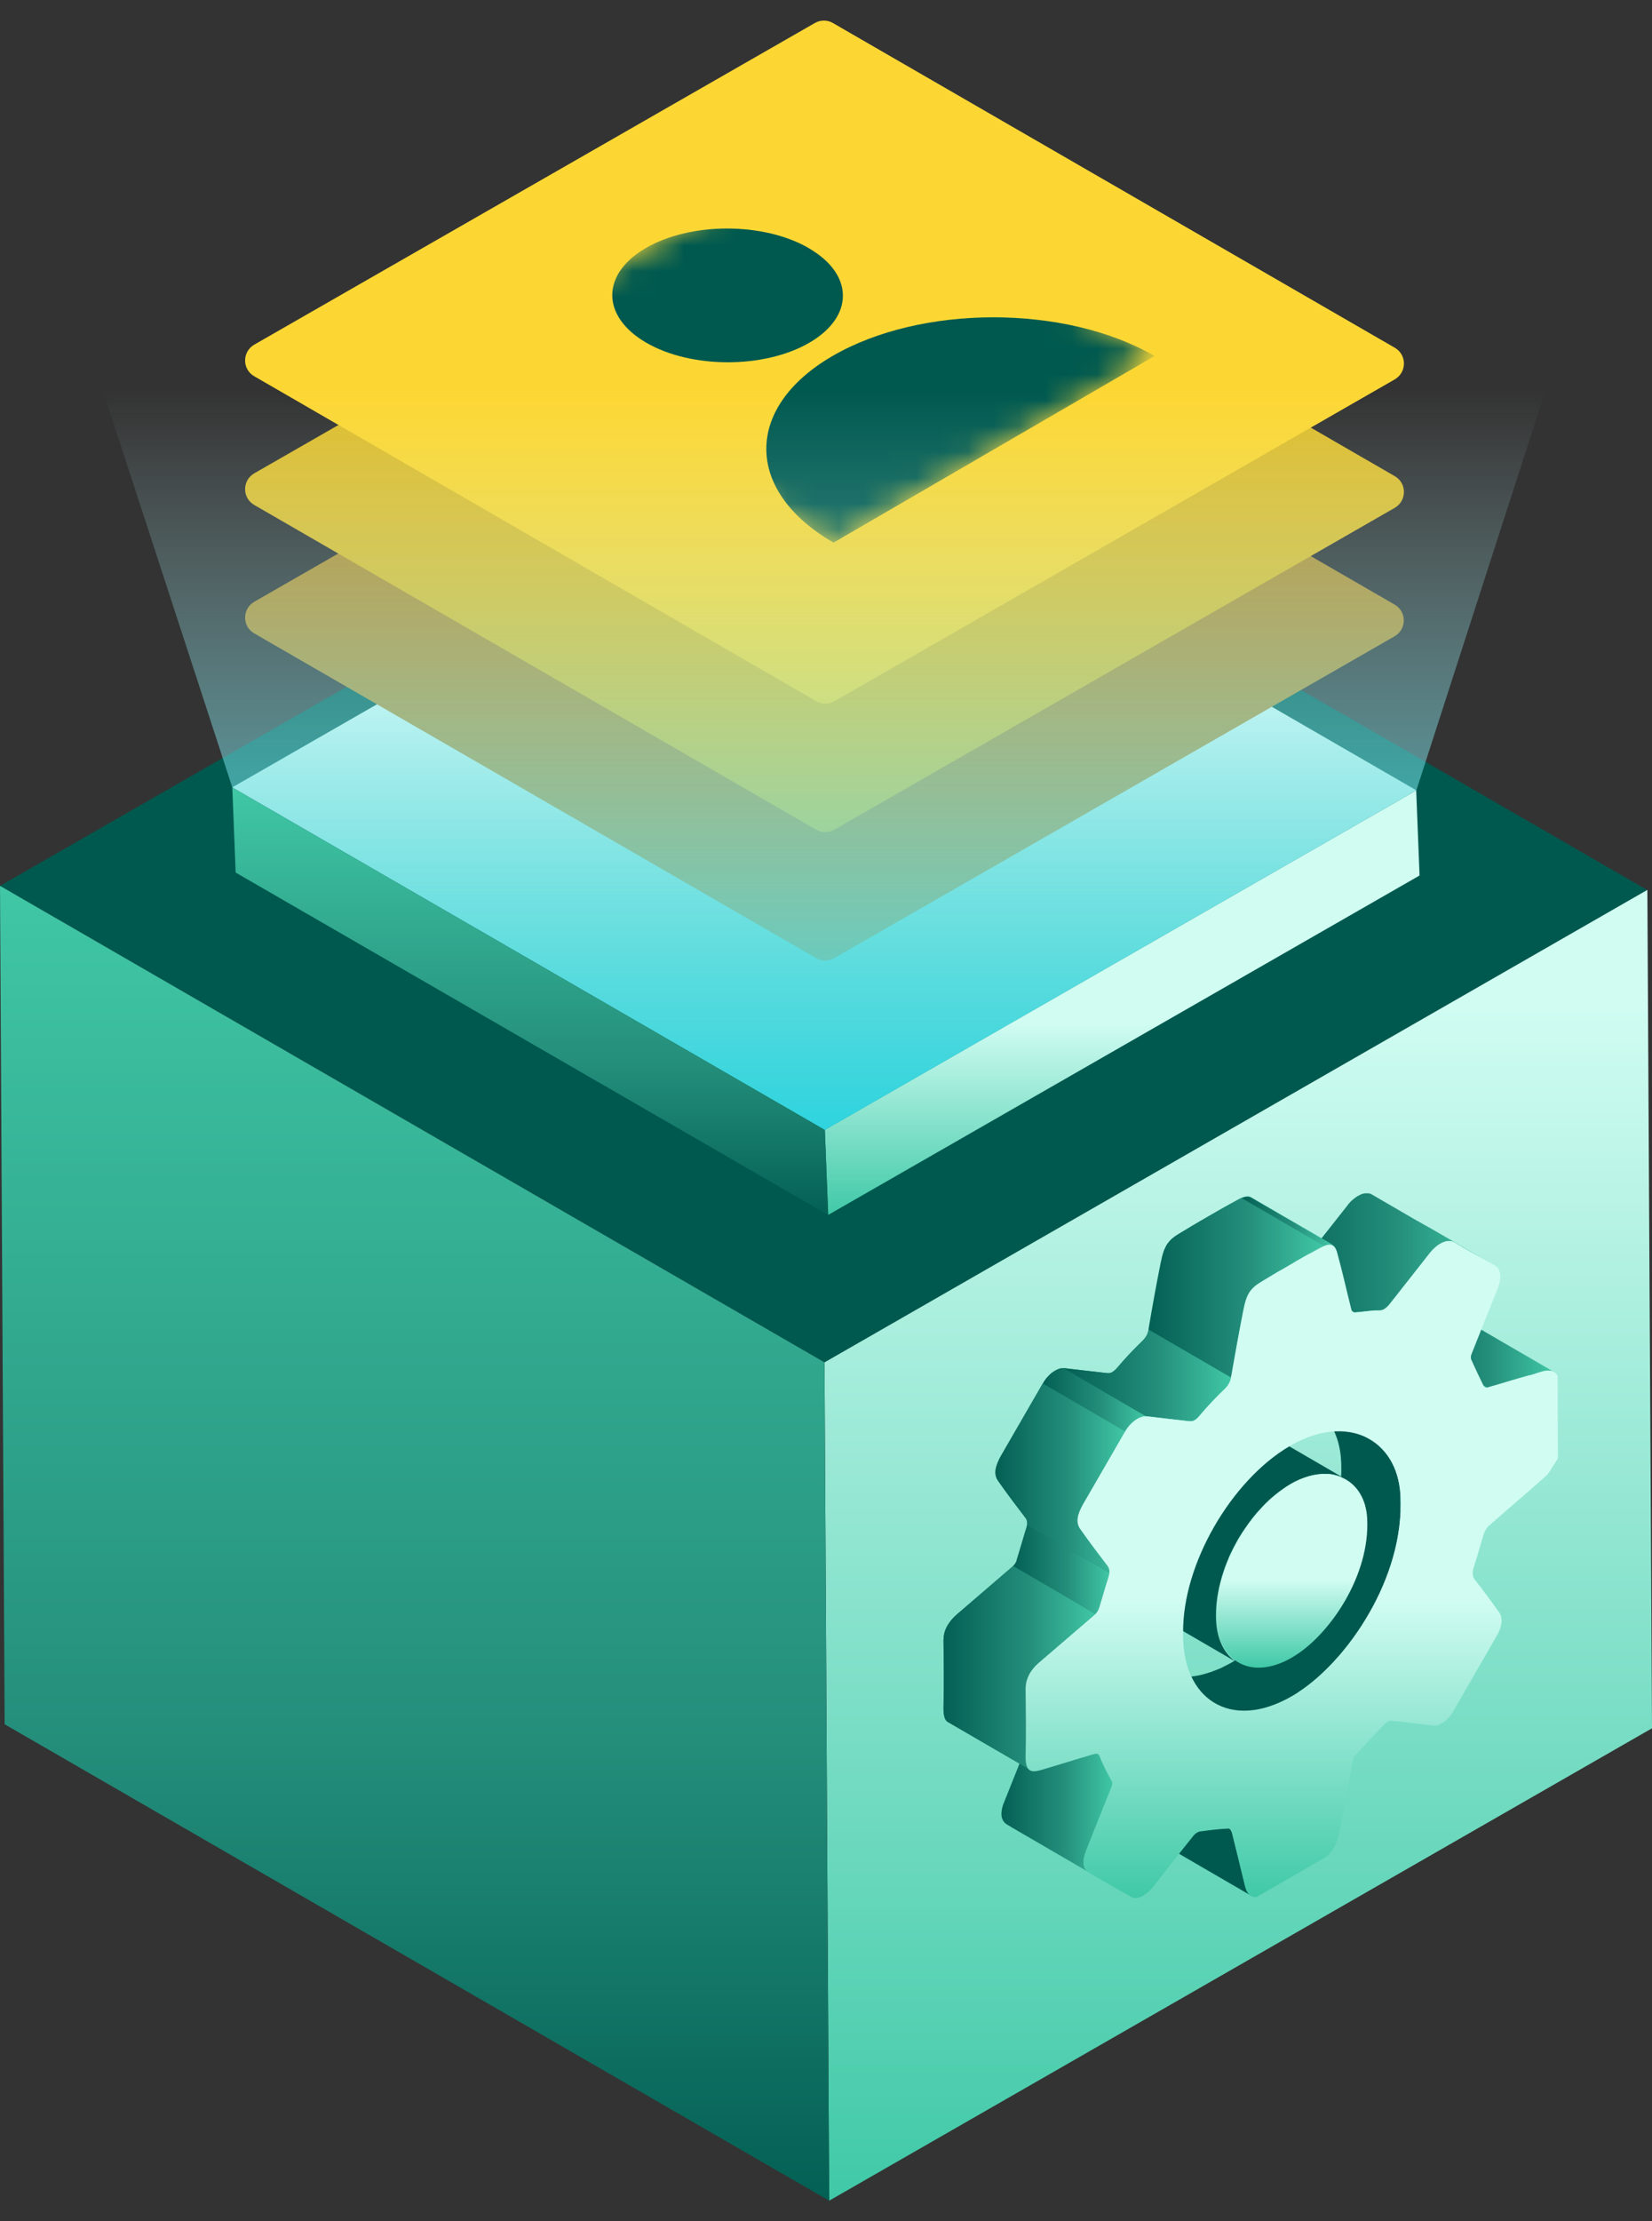 <svg width="64" height="86" viewBox="0 0 64 86" fill="none" xmlns="http://www.w3.org/2000/svg">
<rect x="0" y="0" width="64" height="86" fill="#333333" stroke="none"/>
<path d="M31.942 52.748L0 34.298L31.878 16.008L63.82 34.463L31.942 52.753V52.748Z" fill="#00594F"/>
<path d="M63.82 34.457L64 66.914L32.123 85.204L31.943 52.747L63.815 34.457H63.82Z" fill="url(#paint0_linear_2986_47965)"/>
<path d="M32.122 85.204L0.18 66.759L0 34.297L31.942 52.747L32.122 85.204Z" fill="url(#paint1_linear_2986_47965)"/>
<path d="M54.255 58.505C54.265 58.305 54.255 58.1 54.255 57.901C54.22 57.266 54.035 56.731 53.73 56.322C53.546 56.077 53.326 55.872 53.071 55.727L50.772 54.393C51.452 54.792 51.907 55.552 51.956 56.566C51.967 56.766 51.967 56.971 51.956 57.171C51.956 57.241 51.947 57.311 51.941 57.381C51.931 57.511 51.926 57.646 51.907 57.776C51.907 57.836 51.887 57.891 51.877 57.946C51.857 58.096 51.832 58.24 51.802 58.39C51.762 58.57 51.722 58.75 51.672 58.93C51.672 58.945 51.662 58.965 51.657 58.98C51.612 59.14 51.562 59.295 51.507 59.45C51.492 59.495 51.472 59.54 51.457 59.59C51.407 59.73 51.352 59.87 51.292 60.01C51.282 60.035 51.272 60.065 51.257 60.09C51.187 60.249 51.112 60.409 51.037 60.564C51.017 60.604 50.997 60.644 50.977 60.679C50.912 60.804 50.847 60.934 50.777 61.054C50.757 61.089 50.737 61.124 50.717 61.159C50.632 61.309 50.537 61.459 50.447 61.604C50.422 61.639 50.402 61.674 50.377 61.709C50.302 61.819 50.233 61.928 50.153 62.033C50.108 62.093 50.068 62.153 50.023 62.208C49.963 62.288 49.903 62.368 49.838 62.448C49.778 62.528 49.713 62.603 49.648 62.678C49.598 62.738 49.543 62.803 49.493 62.863C49.363 63.008 49.233 63.148 49.103 63.278C49.088 63.293 49.073 63.308 49.063 63.323C49.048 63.338 49.038 63.348 49.023 63.358C48.928 63.453 48.828 63.543 48.733 63.627C48.698 63.657 48.663 63.688 48.628 63.718C48.548 63.787 48.468 63.852 48.389 63.912C48.353 63.937 48.324 63.962 48.288 63.987C48.179 64.067 48.069 64.147 47.964 64.217C47.889 64.267 47.809 64.312 47.734 64.357C47.599 64.432 47.469 64.497 47.339 64.562C47.309 64.577 47.274 64.592 47.244 64.607C47.174 64.637 47.109 64.662 47.039 64.687C46.939 64.727 46.839 64.762 46.744 64.787C46.679 64.807 46.614 64.827 46.55 64.842C46.495 64.857 46.44 64.867 46.385 64.877C46.305 64.892 46.23 64.902 46.15 64.912C46.11 64.912 46.07 64.922 46.03 64.922C45.92 64.922 45.81 64.932 45.705 64.922H45.7C45.59 64.917 45.49 64.897 45.385 64.877C45.355 64.877 45.33 64.862 45.3 64.857C45.225 64.837 45.145 64.817 45.075 64.792C45.05 64.782 45.025 64.777 45.005 64.767C44.91 64.727 44.815 64.687 44.73 64.632L47.029 65.966C47.029 65.966 47.044 65.976 47.054 65.981C47.124 66.021 47.199 66.056 47.274 66.086C47.284 66.086 47.299 66.096 47.309 66.096C47.334 66.106 47.359 66.111 47.379 66.121C47.419 66.136 47.459 66.151 47.504 66.166C47.539 66.176 47.574 66.181 47.609 66.191C47.639 66.196 47.664 66.206 47.694 66.211C47.714 66.211 47.729 66.221 47.749 66.226C47.834 66.241 47.919 66.251 48.009 66.256C48.099 66.256 48.189 66.256 48.283 66.256C48.298 66.256 48.319 66.256 48.334 66.251C48.373 66.251 48.413 66.241 48.453 66.241C48.498 66.241 48.548 66.241 48.593 66.226C48.623 66.226 48.653 66.211 48.683 66.206C48.738 66.196 48.793 66.186 48.853 66.171C48.888 66.161 48.923 66.156 48.963 66.146C48.993 66.136 49.023 66.126 49.053 66.116C49.148 66.086 49.248 66.051 49.348 66.016C49.388 66.001 49.423 65.991 49.458 65.976C49.488 65.961 49.518 65.946 49.553 65.931C49.583 65.916 49.618 65.901 49.648 65.886C49.778 65.826 49.908 65.761 50.043 65.681C50.117 65.636 50.193 65.591 50.272 65.541C50.382 65.472 50.487 65.397 50.597 65.312C50.632 65.287 50.662 65.262 50.697 65.237C50.777 65.177 50.857 65.112 50.937 65.042C50.972 65.012 51.007 64.982 51.042 64.952C51.137 64.867 51.237 64.777 51.332 64.682C51.347 64.667 51.357 64.657 51.372 64.647C51.372 64.647 51.372 64.647 51.382 64.637C51.392 64.627 51.402 64.612 51.417 64.602C51.547 64.472 51.677 64.332 51.807 64.187C51.822 64.167 51.842 64.152 51.862 64.132C51.897 64.092 51.931 64.047 51.967 64.007C52.032 63.932 52.091 63.857 52.156 63.777C52.181 63.748 52.201 63.722 52.226 63.693C52.266 63.642 52.301 63.588 52.341 63.538C52.386 63.478 52.426 63.423 52.471 63.363C52.491 63.338 52.506 63.313 52.526 63.288C52.586 63.208 52.641 63.118 52.696 63.038C52.721 63.003 52.741 62.968 52.766 62.933C52.766 62.923 52.776 62.918 52.781 62.908C52.856 62.788 52.931 62.663 53.006 62.538C53.016 62.523 53.026 62.503 53.036 62.488C53.056 62.453 53.076 62.418 53.096 62.383C53.136 62.313 53.176 62.248 53.211 62.178C53.241 62.123 53.266 62.063 53.296 62.008C53.316 61.968 53.336 61.928 53.356 61.894C53.371 61.868 53.381 61.843 53.396 61.819C53.456 61.699 53.511 61.574 53.566 61.449C53.566 61.439 53.576 61.429 53.581 61.419C53.591 61.394 53.601 61.364 53.616 61.339C53.651 61.249 53.691 61.164 53.725 61.074C53.745 61.024 53.761 60.969 53.781 60.919C53.795 60.874 53.816 60.829 53.831 60.779C53.84 60.744 53.855 60.709 53.865 60.674C53.905 60.554 53.945 60.429 53.98 60.304C53.98 60.289 53.99 60.269 53.995 60.254V60.244C54.04 60.08 54.08 59.915 54.115 59.75C54.115 59.74 54.115 59.725 54.115 59.715C54.145 59.565 54.17 59.42 54.19 59.27C54.2 59.215 54.21 59.165 54.215 59.11V59.095C54.23 58.965 54.24 58.83 54.25 58.7C54.25 58.63 54.265 58.56 54.265 58.49L54.245 58.5L54.255 58.505Z" fill="#00594F"/>
<path d="M50.472 57.235C50.537 57.21 50.607 57.185 50.672 57.165C50.722 57.15 50.772 57.14 50.822 57.125C50.862 57.115 50.902 57.105 50.942 57.1C51.002 57.09 51.062 57.08 51.117 57.075C51.142 57.075 51.172 57.075 51.197 57.065H51.477C51.542 57.065 51.607 57.08 51.667 57.095C51.687 57.095 51.712 57.105 51.732 57.11C51.787 57.125 51.842 57.14 51.892 57.16C51.912 57.16 51.926 57.17 51.947 57.18C52.017 57.21 52.087 57.24 52.146 57.275L49.848 55.94C49.848 55.94 49.838 55.935 49.833 55.93C49.783 55.9 49.728 55.875 49.673 55.85C49.663 55.85 49.658 55.85 49.648 55.84C49.633 55.84 49.613 55.83 49.593 55.82C49.563 55.81 49.533 55.795 49.498 55.785C49.478 55.785 49.453 55.775 49.428 55.77C49.408 55.77 49.383 55.761 49.363 55.755C49.348 55.755 49.333 55.745 49.318 55.745C49.273 55.736 49.223 55.73 49.173 55.73H48.888C48.888 55.73 48.838 55.73 48.808 55.74C48.763 55.74 48.723 55.74 48.678 55.755C48.663 55.755 48.648 55.755 48.628 55.765C48.588 55.765 48.548 55.78 48.508 55.79C48.478 55.795 48.444 55.8 48.413 55.81C48.398 55.81 48.379 55.825 48.364 55.83C48.298 55.85 48.229 55.875 48.164 55.9C48.134 55.91 48.109 55.915 48.079 55.93C48.069 55.93 48.059 55.94 48.049 55.945C47.934 55.995 47.819 56.05 47.699 56.12C47.689 56.125 47.679 56.13 47.669 56.14C47.524 56.225 47.379 56.325 47.239 56.435C47.214 56.455 47.184 56.475 47.159 56.495C47.024 56.6 46.894 56.72 46.764 56.84C46.754 56.85 46.744 56.855 46.734 56.865C46.709 56.885 46.689 56.915 46.669 56.935C46.605 57.005 46.539 57.07 46.474 57.145C46.455 57.165 46.44 57.185 46.42 57.205C46.4 57.23 46.38 57.255 46.36 57.28C46.32 57.325 46.28 57.375 46.245 57.419C46.225 57.444 46.2 57.469 46.18 57.495C46.155 57.525 46.135 57.554 46.11 57.584C46.08 57.619 46.055 57.659 46.025 57.694C46.01 57.714 45.995 57.734 45.98 57.759C45.945 57.809 45.91 57.859 45.88 57.914C45.865 57.939 45.845 57.964 45.83 57.989C45.825 57.999 45.82 58.004 45.815 58.014C45.765 58.094 45.71 58.179 45.665 58.264C45.665 58.274 45.655 58.279 45.65 58.289C45.64 58.309 45.625 58.334 45.615 58.354C45.585 58.404 45.555 58.459 45.525 58.509C45.51 58.539 45.495 58.569 45.48 58.604C45.465 58.634 45.45 58.664 45.435 58.694C45.425 58.719 45.41 58.739 45.4 58.764C45.365 58.839 45.33 58.919 45.295 58.999C45.295 59.004 45.29 59.009 45.29 59.014C45.255 59.099 45.215 59.189 45.185 59.273C45.185 59.294 45.17 59.309 45.165 59.328C45.155 59.364 45.14 59.394 45.13 59.428C45.115 59.468 45.1 59.508 45.085 59.548C45.075 59.583 45.06 59.623 45.05 59.663C45.04 59.703 45.025 59.738 45.015 59.778C45.015 59.798 45 59.823 44.995 59.843C44.98 59.893 44.97 59.943 44.96 59.988C44.95 60.033 44.935 60.083 44.925 60.128C44.925 60.143 44.92 60.158 44.915 60.173C44.905 60.213 44.905 60.248 44.895 60.288C44.88 60.368 44.865 60.443 44.855 60.518C44.855 60.538 44.855 60.553 44.845 60.573V60.633C44.825 60.813 44.81 60.993 44.81 61.167C44.791 62.057 45.115 62.737 45.66 63.051L47.959 64.386C47.409 64.066 47.089 63.391 47.109 62.502C47.109 62.327 47.119 62.147 47.144 61.967C47.144 61.927 47.154 61.892 47.159 61.852C47.169 61.777 47.184 61.697 47.199 61.617C47.209 61.567 47.219 61.512 47.229 61.462C47.239 61.417 47.254 61.367 47.264 61.322C47.284 61.252 47.299 61.182 47.319 61.108C47.329 61.068 47.344 61.033 47.354 60.993C47.379 60.913 47.404 60.838 47.429 60.758C47.439 60.723 47.454 60.693 47.464 60.658C47.504 60.553 47.544 60.443 47.594 60.338C47.594 60.333 47.594 60.328 47.594 60.323C47.639 60.223 47.684 60.123 47.734 60.023C47.749 59.993 47.764 59.963 47.779 59.933C47.824 59.848 47.869 59.768 47.914 59.683C47.924 59.663 47.939 59.638 47.949 59.618C48.009 59.518 48.069 59.419 48.134 59.319C48.149 59.294 48.169 59.269 48.184 59.243C48.234 59.169 48.283 59.099 48.334 59.029C48.358 58.994 48.389 58.954 48.413 58.919C48.458 58.864 48.498 58.804 48.543 58.749C48.583 58.699 48.618 58.654 48.658 58.609C48.698 58.564 48.733 58.519 48.773 58.479C48.838 58.409 48.903 58.339 48.968 58.269C48.998 58.239 49.028 58.204 49.063 58.174C49.188 58.049 49.323 57.934 49.458 57.829C49.483 57.809 49.513 57.789 49.538 57.769C49.678 57.664 49.823 57.559 49.968 57.474C49.978 57.469 49.988 57.459 49.998 57.455C50.117 57.385 50.233 57.33 50.347 57.28C50.387 57.265 50.427 57.25 50.467 57.235H50.472Z" fill="#00594F"/>
<path d="M50.013 57.453C51.532 56.578 52.886 57.268 52.966 58.792C53.081 60.996 51.532 63.23 50.212 64.074C50.157 64.109 50.102 64.144 50.053 64.174C48.373 65.144 47.084 64.224 47.129 62.48C47.109 60.641 48.418 58.392 49.983 57.473C49.992 57.473 50.002 57.458 50.013 57.453Z" fill="url(#paint2_linear_2986_47965)"/>
<path d="M48.238 73.021C48.073 72.341 47.908 71.657 47.739 70.982C47.724 70.912 47.684 70.827 47.634 70.797L44.44 68.943C44.49 68.973 44.53 69.053 44.545 69.128C44.715 69.803 44.88 70.487 45.045 71.167C45.055 71.212 45.07 71.252 45.08 71.287C45.125 71.402 45.185 71.487 45.27 71.537L48.463 73.391C48.348 73.326 48.278 73.191 48.238 73.016V73.021Z" fill="#00594F"/>
<path d="M60.197 53.114L57.004 51.26C57.004 51.26 56.979 51.245 56.969 51.24C56.954 51.24 56.944 51.23 56.929 51.225H56.909C56.909 51.225 56.894 51.225 56.884 51.225C56.869 51.225 56.849 51.225 56.834 51.225H56.769C56.769 51.225 56.729 51.225 56.704 51.225H56.689C56.689 51.225 56.674 51.225 56.664 51.225C56.629 51.225 56.589 51.24 56.554 51.25H56.539C56.539 51.25 56.519 51.255 56.514 51.26C56.444 51.28 56.379 51.3 56.309 51.325C56.234 51.349 56.159 51.374 56.089 51.395C56.079 51.395 56.069 51.4 56.059 51.404C55.844 51.459 55.635 51.524 55.425 51.589C55.09 51.689 54.76 51.789 54.43 51.884L57.623 53.738C57.953 53.643 58.283 53.543 58.618 53.443C58.843 53.378 59.063 53.309 59.282 53.248C59.352 53.228 59.427 53.203 59.502 53.178C59.572 53.154 59.637 53.134 59.707 53.114C59.722 53.114 59.732 53.104 59.747 53.104C59.782 53.094 59.822 53.084 59.857 53.079C59.867 53.079 59.877 53.079 59.887 53.079H59.902C59.932 53.079 59.962 53.074 59.992 53.074H60.012C60.042 53.074 60.077 53.074 60.107 53.084H60.117C60.147 53.094 60.182 53.104 60.212 53.119H60.197V53.114Z" fill="url(#paint3_linear_2986_47965)"/>
<path d="M57.453 53.671L57.544 53.721H57.553H57.613L54.42 51.867C54.42 51.867 54.37 51.867 54.345 51.857L57.453 53.661V53.671Z" fill="url(#paint4_linear_2986_47965)"/>
<path d="M43.101 69.038C43.101 68.998 43.091 68.963 43.071 68.923C42.911 68.629 42.751 68.339 42.626 68.009C42.616 67.979 42.606 67.959 42.591 67.939C42.576 67.919 42.561 67.909 42.546 67.899L39.353 66.045C39.383 66.065 39.413 66.1 39.433 66.155C39.558 66.485 39.718 66.775 39.878 67.069C39.898 67.109 39.908 67.144 39.908 67.184V67.204C39.908 67.249 39.893 67.294 39.868 67.359C39.538 68.164 39.228 68.968 38.903 69.768C38.903 69.778 38.903 69.783 38.893 69.793C38.883 69.823 38.868 69.853 38.858 69.883C38.848 69.913 38.838 69.938 38.833 69.968C38.823 69.998 38.818 70.023 38.813 70.048V70.073C38.813 70.073 38.803 70.113 38.803 70.133C38.793 70.198 38.793 70.253 38.803 70.308C38.803 70.318 38.803 70.323 38.803 70.333C38.813 70.388 38.833 70.438 38.858 70.483C38.868 70.498 38.873 70.507 38.883 70.522C38.918 70.572 38.963 70.612 39.023 70.647C39.098 70.692 39.173 70.737 39.248 70.782L42.441 72.636C42.366 72.591 42.291 72.546 42.217 72.501C42.157 72.466 42.112 72.421 42.077 72.376C42.067 72.362 42.057 72.352 42.052 72.337C42.027 72.291 42.007 72.242 41.997 72.187C41.997 72.177 41.997 72.172 41.997 72.162C41.987 72.092 41.997 72.017 42.007 71.927V71.917C42.027 71.827 42.057 71.727 42.097 71.617C42.416 70.812 42.731 70.008 43.061 69.208C43.061 69.198 43.061 69.193 43.071 69.183C43.071 69.168 43.081 69.158 43.086 69.148C43.086 69.138 43.086 69.128 43.096 69.118C43.096 69.108 43.096 69.098 43.096 69.093V69.033L43.101 69.038Z" fill="url(#paint5_linear_2986_47965)"/>
<path d="M57.894 48.99L55.595 47.655C55.48 47.59 55.365 47.525 55.25 47.461C55.22 47.446 55.19 47.425 55.16 47.41C55.035 47.34 54.915 47.271 54.79 47.201L53.146 46.246C53.146 46.246 53.121 46.231 53.111 46.226C53.096 46.226 53.086 46.216 53.071 46.211C53.056 46.211 53.041 46.211 53.031 46.201C53.016 46.201 53.001 46.201 52.986 46.201H52.876C52.876 46.201 52.831 46.211 52.806 46.216C52.791 46.216 52.776 46.226 52.766 46.231C52.756 46.231 52.746 46.231 52.736 46.241C52.726 46.241 52.721 46.241 52.711 46.251C52.676 46.266 52.636 46.286 52.601 46.306C52.541 46.341 52.481 46.386 52.422 46.436C52.407 46.446 52.397 46.456 52.382 46.471C52.372 46.481 52.357 46.491 52.342 46.506C52.317 46.531 52.292 46.561 52.267 46.586C52.247 46.606 52.232 46.626 52.217 46.651C51.712 47.291 51.207 47.93 50.703 48.57C50.657 48.625 50.617 48.675 50.573 48.72C50.528 48.77 50.488 48.805 50.443 48.83C50.413 48.85 50.383 48.86 50.348 48.87C50.313 48.88 50.283 48.885 50.243 48.885H50.073C49.958 48.885 49.838 48.905 49.718 48.92C49.583 48.935 49.448 48.955 49.318 48.96C49.293 48.96 49.263 48.96 49.238 48.94L52.431 50.794C52.431 50.794 52.441 50.794 52.447 50.804C52.447 50.804 52.456 50.804 52.462 50.809H52.507C52.636 50.799 52.771 50.784 52.906 50.769C53.026 50.754 53.146 50.744 53.261 50.734C53.321 50.734 53.376 50.734 53.436 50.734H53.501C53.501 50.734 53.526 50.734 53.541 50.724C53.556 50.724 53.571 50.714 53.586 50.709C53.601 50.704 53.621 50.694 53.636 50.684C53.681 50.659 53.721 50.624 53.761 50.584C53.761 50.584 53.796 50.544 53.811 50.524C53.836 50.494 53.861 50.464 53.886 50.429C54.391 49.789 54.895 49.145 55.4 48.505C55.45 48.44 55.51 48.38 55.565 48.325C55.58 48.315 55.59 48.3 55.605 48.29C55.665 48.24 55.725 48.195 55.785 48.16C55.83 48.135 55.875 48.115 55.92 48.095C55.93 48.095 55.94 48.095 55.95 48.085C55.99 48.07 56.035 48.06 56.075 48.055H56.084C56.169 48.045 56.245 48.055 56.314 48.095L56.714 48.325C56.859 48.41 57.004 48.495 57.154 48.575C57.254 48.63 57.359 48.69 57.459 48.745C57.604 48.825 57.749 48.91 57.894 48.99Z" fill="url(#paint6_linear_2986_47965)"/>
<path d="M39.918 68.524L36.725 66.67C36.61 66.605 36.55 66.44 36.555 66.115C36.575 65.246 36.565 64.381 36.555 63.522C36.555 63.127 36.745 62.787 37.065 62.512C37.784 61.893 38.514 61.273 39.233 60.648C39.298 60.593 39.373 60.483 39.398 60.398C39.523 59.994 39.633 59.589 39.763 59.184C39.823 58.989 39.808 58.864 39.728 58.759C39.368 58.29 39.019 57.825 38.674 57.335C38.494 57.085 38.544 56.785 38.784 56.366C39.324 55.436 39.858 54.502 40.403 53.562C40.528 53.342 40.703 53.172 40.878 53.068C41.002 52.993 41.133 52.963 41.242 52.973C41.797 53.038 42.342 53.102 42.897 53.163C42.967 53.163 43.031 53.163 43.101 53.117C43.161 53.083 43.221 53.028 43.291 52.943C43.596 52.583 43.911 52.248 44.236 51.938C44.411 51.773 44.486 51.633 44.521 51.413C44.67 50.559 44.825 49.694 44.995 48.835C45.11 48.26 45.24 48.035 45.65 47.78C46.035 47.545 46.41 47.321 46.794 47.101C47.179 46.876 47.559 46.661 47.939 46.456C48.179 46.326 48.343 46.281 48.459 46.351L51.652 48.205C51.537 48.14 51.372 48.18 51.132 48.31C50.747 48.52 50.367 48.735 49.988 48.955C49.608 49.18 49.228 49.404 48.843 49.634C48.428 49.889 48.299 50.119 48.189 50.689C48.014 51.548 47.859 52.413 47.714 53.267C47.674 53.487 47.604 53.622 47.429 53.792C47.104 54.102 46.794 54.437 46.484 54.797C46.415 54.882 46.35 54.937 46.295 54.971C46.225 55.011 46.16 55.022 46.09 55.017C45.535 54.956 44.985 54.886 44.436 54.827C44.321 54.812 44.196 54.846 44.071 54.922C43.896 55.022 43.726 55.196 43.596 55.416C43.056 56.351 42.517 57.28 41.977 58.22C41.732 58.645 41.687 58.939 41.867 59.189C42.207 59.679 42.562 60.144 42.922 60.613C43.001 60.718 43.011 60.838 42.956 61.038C42.831 61.443 42.722 61.848 42.592 62.252C42.567 62.337 42.492 62.447 42.427 62.502C41.707 63.127 40.978 63.742 40.258 64.366C39.943 64.641 39.743 64.981 39.748 65.376C39.763 66.23 39.773 67.095 39.748 67.969C39.748 68.299 39.803 68.459 39.918 68.524Z" fill="url(#paint7_linear_2986_47965)"/>
<path d="M39.249 60.629C39.249 60.629 39.234 60.644 39.229 60.649C38.509 61.274 37.78 61.888 37.06 62.513C37.03 62.538 37 62.568 36.97 62.598C36.94 62.628 36.91 62.663 36.88 62.693C36.86 62.718 36.84 62.738 36.825 62.763C36.81 62.783 36.795 62.803 36.78 62.823C36.77 62.838 36.755 62.858 36.745 62.873C36.735 62.888 36.725 62.903 36.715 62.918C36.705 62.933 36.7 62.948 36.69 62.963C36.68 62.978 36.675 62.993 36.665 63.008C36.665 63.023 36.65 63.038 36.645 63.053C36.64 63.068 36.63 63.083 36.625 63.098C36.625 63.112 36.615 63.133 36.605 63.148C36.605 63.167 36.595 63.182 36.59 63.203C36.59 63.222 36.58 63.248 36.575 63.267C36.575 63.297 36.565 63.327 36.56 63.357C36.56 63.412 36.55 63.467 36.55 63.522C36.565 64.377 36.575 65.241 36.55 66.116C36.55 66.446 36.605 66.606 36.72 66.671L39.913 68.525C39.798 68.46 39.739 68.295 39.743 67.97C39.764 67.1 39.754 66.236 39.743 65.376C39.743 65.321 39.743 65.266 39.754 65.211C39.754 65.181 39.764 65.151 39.769 65.121C39.769 65.097 39.779 65.076 39.783 65.056C39.783 65.037 39.794 65.016 39.798 65.001C39.798 64.987 39.809 64.966 39.819 64.951C39.819 64.937 39.828 64.922 39.839 64.907C39.839 64.892 39.853 64.877 39.858 64.862C39.858 64.847 39.873 64.832 39.883 64.817C39.894 64.802 39.898 64.787 39.908 64.772C39.919 64.757 39.928 64.742 39.938 64.727C39.948 64.712 39.963 64.692 39.973 64.677C39.988 64.657 40.003 64.637 40.018 64.617C40.038 64.592 40.053 64.572 40.073 64.547C40.103 64.512 40.133 64.482 40.163 64.452C40.193 64.422 40.223 64.397 40.253 64.367C40.973 63.747 41.703 63.127 42.422 62.503C42.422 62.503 42.437 62.493 42.442 62.483L39.249 60.629Z" fill="url(#paint8_linear_2986_47965)"/>
<path d="M39.784 59.039C39.784 59.039 39.779 59.079 39.774 59.099C39.774 59.119 39.764 59.139 39.759 59.159C39.759 59.169 39.759 59.179 39.749 59.184C39.624 59.589 39.514 59.993 39.384 60.398C39.384 60.398 39.384 60.413 39.384 60.418C39.384 60.423 39.384 60.428 39.384 60.433C39.384 60.433 39.379 60.443 39.374 60.453C39.374 60.453 39.374 60.468 39.364 60.473C39.364 60.473 39.354 60.488 39.354 60.493C39.354 60.503 39.344 60.508 39.339 60.518C39.334 60.528 39.329 60.533 39.324 60.543C39.324 60.553 39.309 60.563 39.304 60.568C39.294 60.578 39.289 60.588 39.279 60.598C39.269 60.608 39.259 60.618 39.254 60.628L42.447 62.482C42.447 62.482 42.467 62.462 42.472 62.452C42.482 62.442 42.487 62.432 42.497 62.422C42.497 62.412 42.512 62.402 42.517 62.397C42.517 62.387 42.527 62.382 42.532 62.372C42.537 62.362 42.542 62.357 42.547 62.347C42.547 62.347 42.557 62.332 42.557 62.327C42.557 62.322 42.557 62.312 42.567 62.307C42.567 62.307 42.567 62.297 42.577 62.287C42.577 62.287 42.577 62.277 42.577 62.272C42.577 62.272 42.577 62.262 42.577 62.257C42.702 61.847 42.812 61.443 42.942 61.038C42.942 61.028 42.942 61.018 42.952 61.013C42.957 60.993 42.962 60.973 42.967 60.953C42.967 60.933 42.977 60.913 42.977 60.893L39.784 59.039Z" fill="url(#paint9_linear_2986_47965)"/>
<path d="M40.398 53.558C39.858 54.492 39.319 55.422 38.779 56.361C38.764 56.391 38.744 56.421 38.729 56.451C38.714 56.481 38.699 56.506 38.689 56.536C38.679 56.561 38.669 56.586 38.659 56.606C38.649 56.626 38.639 56.646 38.634 56.671C38.624 56.691 38.619 56.711 38.614 56.731C38.614 56.751 38.604 56.771 38.594 56.786C38.589 56.806 38.584 56.826 38.579 56.846C38.579 56.871 38.569 56.891 38.569 56.916C38.549 57.076 38.579 57.216 38.669 57.341C39.009 57.83 39.364 58.295 39.723 58.765C39.783 58.84 39.803 58.925 39.788 59.045L42.981 60.899C42.996 60.784 42.971 60.694 42.916 60.619C42.557 60.149 42.207 59.684 41.862 59.195C41.772 59.07 41.737 58.93 41.762 58.77C41.762 58.75 41.762 58.725 41.772 58.7C41.772 58.68 41.782 58.66 41.787 58.64C41.792 58.62 41.797 58.6 41.807 58.585C41.812 58.565 41.822 58.545 41.827 58.525C41.837 58.505 41.842 58.485 41.852 58.46C41.862 58.435 41.872 58.415 41.882 58.39C41.897 58.365 41.907 58.335 41.922 58.305C41.937 58.275 41.952 58.245 41.972 58.215C42.512 57.286 43.047 56.351 43.591 55.412L40.398 53.553V53.558Z" fill="url(#paint10_linear_2986_47965)"/>
<path d="M41.202 52.977H41.157C41.157 52.977 41.122 52.977 41.107 52.977C41.087 52.977 41.068 52.977 41.047 52.992C41.023 52.992 40.992 53.007 40.968 53.022C40.932 53.036 40.903 53.051 40.868 53.072C40.788 53.117 40.708 53.176 40.638 53.251C40.638 53.251 40.588 53.301 40.563 53.331C40.543 53.351 40.528 53.371 40.513 53.396C40.498 53.416 40.483 53.436 40.468 53.456C40.453 53.476 40.443 53.491 40.433 53.511C40.423 53.526 40.413 53.546 40.403 53.566L43.596 55.42C43.596 55.42 43.616 55.385 43.631 55.365C43.641 55.345 43.656 55.33 43.666 55.31C43.681 55.29 43.696 55.27 43.711 55.25C43.726 55.23 43.746 55.205 43.761 55.185C43.786 55.16 43.811 55.13 43.836 55.11C43.911 55.035 43.991 54.975 44.066 54.931C44.101 54.91 44.131 54.895 44.166 54.88C44.196 54.87 44.221 54.861 44.246 54.85C44.266 54.85 44.286 54.84 44.306 54.836C44.326 54.836 44.341 54.836 44.356 54.836H44.401L41.207 52.982L41.202 52.977Z" fill="url(#paint11_linear_2986_47965)"/>
<path d="M44.496 51.473C44.496 51.473 44.486 51.518 44.481 51.538C44.481 51.553 44.471 51.568 44.466 51.583C44.466 51.593 44.456 51.608 44.456 51.618C44.456 51.628 44.446 51.638 44.446 51.648C44.446 51.658 44.436 51.667 44.436 51.672C44.436 51.682 44.426 51.688 44.421 51.697C44.421 51.708 44.411 51.712 44.406 51.722C44.406 51.733 44.396 51.737 44.391 51.748C44.391 51.758 44.381 51.767 44.371 51.778C44.361 51.788 44.356 51.797 44.346 51.812C44.336 51.828 44.321 51.843 44.311 51.857C44.291 51.882 44.266 51.907 44.241 51.932C44.241 51.932 44.226 51.947 44.221 51.952C44.176 51.997 44.131 52.042 44.086 52.087C43.846 52.322 43.616 52.572 43.392 52.827C43.352 52.872 43.317 52.912 43.282 52.957C43.282 52.957 43.272 52.967 43.267 52.972C43.247 52.997 43.227 53.017 43.207 53.032C43.162 53.072 43.122 53.107 43.087 53.127C43.072 53.137 43.057 53.142 43.042 53.147C43.027 53.152 43.017 53.157 43.002 53.162C42.992 53.162 42.977 53.162 42.967 53.162H42.877C42.322 53.102 41.772 53.032 41.223 52.972H41.198L44.391 54.826H44.416C44.971 54.891 45.515 54.956 46.07 55.016H46.16C46.16 55.016 46.185 55.016 46.195 55.016C46.21 55.016 46.22 55.006 46.235 55.001C46.25 55.001 46.265 54.986 46.28 54.981C46.32 54.961 46.36 54.926 46.4 54.886C46.42 54.866 46.44 54.846 46.46 54.826C46.46 54.826 46.47 54.816 46.475 54.811C46.51 54.766 46.55 54.721 46.585 54.681C46.81 54.421 47.045 54.171 47.279 53.941L47.414 53.806C47.414 53.806 47.429 53.791 47.434 53.786C47.459 53.761 47.484 53.736 47.504 53.711C47.514 53.696 47.529 53.681 47.539 53.666C47.549 53.657 47.554 53.647 47.564 53.632C47.569 53.621 47.579 53.611 47.584 53.602C47.589 53.592 47.594 53.587 47.599 53.577C47.599 53.566 47.609 53.562 47.614 53.551C47.614 53.541 47.624 53.536 47.629 53.526C47.629 53.517 47.639 53.507 47.639 53.502C47.639 53.492 47.649 53.482 47.649 53.472C47.649 53.462 47.659 53.447 47.659 53.437C47.659 53.422 47.669 53.407 47.674 53.392C47.674 53.372 47.684 53.352 47.689 53.327L44.496 51.473Z" fill="url(#paint12_linear_2986_47965)"/>
<path d="M47.929 46.466C47.544 46.676 47.164 46.891 46.785 47.111C46.4 47.33 46.025 47.56 45.64 47.79C45.52 47.86 45.425 47.935 45.35 48.01C45.33 48.03 45.31 48.05 45.295 48.07C45.285 48.085 45.27 48.1 45.26 48.115C45.25 48.125 45.24 48.14 45.23 48.15C45.22 48.16 45.215 48.175 45.205 48.185C45.2 48.195 45.19 48.21 45.185 48.22C45.185 48.23 45.17 48.245 45.165 48.255C45.165 48.27 45.15 48.28 45.145 48.295C45.145 48.31 45.13 48.325 45.125 48.34C45.115 48.36 45.11 48.375 45.1 48.395C45.09 48.42 45.085 48.44 45.075 48.465C45.065 48.5 45.055 48.535 45.04 48.575C45.02 48.64 45.005 48.71 44.99 48.785C44.99 48.804 44.98 48.825 44.975 48.844C44.801 49.704 44.646 50.569 44.501 51.423C44.501 51.438 44.501 51.458 44.491 51.473L47.684 53.327C47.684 53.327 47.684 53.292 47.694 53.277C47.844 52.423 47.999 51.558 48.169 50.699C48.169 50.678 48.179 50.658 48.184 50.639C48.199 50.564 48.219 50.494 48.234 50.429C48.244 50.389 48.254 50.354 48.269 50.319C48.279 50.294 48.284 50.269 48.294 50.249C48.294 50.229 48.309 50.209 48.319 50.194C48.319 50.179 48.334 50.164 48.339 50.149C48.339 50.134 48.354 50.124 48.359 50.109C48.359 50.094 48.374 50.084 48.379 50.074C48.379 50.064 48.394 50.049 48.399 50.039C48.409 50.029 48.414 50.014 48.424 50.004C48.434 49.989 48.444 49.979 48.454 49.969C48.464 49.954 48.478 49.939 48.489 49.924C48.508 49.904 48.523 49.884 48.544 49.864C48.623 49.789 48.718 49.719 48.833 49.644C49.218 49.409 49.593 49.184 49.978 48.964C50.362 48.74 50.742 48.525 51.122 48.32C51.182 48.285 51.242 48.26 51.292 48.235L48.099 46.381C48.049 46.401 47.989 46.431 47.929 46.466Z" fill="url(#paint13_linear_2986_47965)"/>
<path d="M48.449 46.356C48.449 46.356 48.434 46.346 48.424 46.346C48.414 46.346 48.409 46.346 48.399 46.336C48.389 46.336 48.384 46.336 48.374 46.336H48.264C48.264 46.336 48.224 46.336 48.204 46.351C48.169 46.361 48.139 46.371 48.099 46.386L51.292 48.24C51.327 48.225 51.362 48.215 51.397 48.205C51.417 48.205 51.437 48.195 51.457 48.19H51.567C51.567 48.19 51.587 48.19 51.592 48.19C51.602 48.19 51.607 48.19 51.617 48.2C51.627 48.2 51.632 48.205 51.642 48.21L48.449 46.356Z" fill="url(#paint14_linear_2986_47965)"/>
<path d="M59.278 53.247C59.673 53.137 60.127 52.882 60.347 53.272C60.347 54.336 60.347 55.396 60.357 56.46C60.317 56.52 60.282 56.585 60.242 56.645C60.127 56.815 60.022 57.025 59.898 57.14C59.158 57.799 58.403 58.439 57.659 59.094C57.594 59.149 57.524 59.274 57.494 59.358C57.359 59.783 57.249 60.208 57.109 60.633C57.019 60.893 57.039 61.038 57.144 61.172C57.474 61.582 57.779 62.007 58.089 62.442C58.228 62.642 58.188 62.992 57.998 63.311C57.429 64.301 56.859 65.29 56.285 66.285C56.175 66.475 56.01 66.635 55.85 66.725C55.74 66.79 55.625 66.825 55.535 66.809C54.98 66.745 54.435 66.674 53.876 66.62C53.846 66.62 53.796 66.63 53.751 66.659C53.716 66.68 53.681 66.71 53.651 66.74C53.266 67.139 52.891 67.544 52.511 67.954C52.471 67.999 52.422 68.074 52.412 68.129C52.262 68.923 52.122 69.723 51.967 70.517C51.877 70.982 51.842 71.457 51.407 71.872C50.498 72.401 49.588 72.926 48.674 73.451C48.424 73.461 48.299 73.286 48.234 73.031C48.069 72.351 47.904 71.667 47.734 70.992C47.714 70.902 47.659 70.797 47.589 70.797C47.229 70.812 46.87 70.857 46.5 70.907C46.46 70.907 46.415 70.932 46.37 70.957C46.325 70.982 46.28 71.022 46.245 71.062C45.72 71.712 45.2 72.371 44.686 73.036C44.571 73.186 44.431 73.311 44.296 73.391C44.126 73.491 43.956 73.521 43.821 73.441C43.282 73.131 42.742 72.836 42.207 72.516C41.937 72.356 41.907 72.077 42.082 71.637C42.402 70.832 42.717 70.028 43.047 69.228C43.102 69.093 43.107 69.023 43.057 68.938C42.897 68.644 42.737 68.354 42.612 68.024C42.567 67.904 42.502 67.879 42.397 67.909C41.727 68.104 41.048 68.319 40.373 68.519C39.983 68.633 39.718 68.644 39.733 67.984C39.754 67.114 39.743 66.25 39.733 65.39C39.733 64.996 39.923 64.656 40.243 64.381C40.963 63.761 41.692 63.142 42.412 62.517C42.477 62.462 42.552 62.352 42.577 62.267C42.702 61.862 42.812 61.457 42.942 61.053C43.002 60.858 42.987 60.733 42.907 60.628C42.547 60.158 42.197 59.693 41.852 59.204C41.672 58.954 41.722 58.654 41.962 58.234C42.502 57.305 43.037 56.37 43.581 55.431C43.706 55.211 43.881 55.041 44.056 54.936C44.181 54.861 44.311 54.831 44.421 54.841C44.976 54.906 45.52 54.971 46.075 55.031C46.145 55.031 46.21 55.031 46.28 54.986C46.34 54.951 46.4 54.896 46.47 54.811C46.775 54.451 47.09 54.116 47.414 53.807C47.589 53.642 47.664 53.502 47.699 53.282C47.849 52.427 48.004 51.563 48.174 50.703C48.289 50.129 48.419 49.904 48.828 49.649C49.213 49.414 49.588 49.189 49.973 48.969C50.358 48.744 50.737 48.529 51.117 48.325C51.522 48.105 51.707 48.135 51.807 48.514C52.007 49.229 52.172 49.989 52.357 50.713C52.372 50.778 52.442 50.823 52.502 50.818C52.811 50.798 53.131 50.733 53.426 50.738C53.501 50.738 53.566 50.718 53.626 50.683C53.716 50.628 53.801 50.538 53.891 50.423C54.395 49.784 54.9 49.139 55.405 48.499C55.52 48.355 55.655 48.235 55.79 48.155C55.99 48.04 56.194 48.005 56.349 48.1C56.854 48.41 57.374 48.689 57.889 48.979C58.173 49.144 58.198 49.474 57.983 49.989C57.649 50.808 57.324 51.633 56.999 52.452C56.974 52.512 56.979 52.597 56.999 52.642C57.149 52.977 57.304 53.307 57.464 53.632C57.494 53.687 57.549 53.742 57.609 53.722C58.163 53.567 58.718 53.387 59.273 53.237V53.252L59.278 53.247ZM50.283 65.525C52.187 64.306 54.42 61.088 54.256 57.899C54.141 55.706 52.187 54.706 49.998 55.97C49.983 55.98 49.968 55.99 49.953 55.995C47.699 57.325 45.805 60.558 45.835 63.221C45.78 65.74 47.639 67.064 50.063 65.665C50.138 65.62 50.213 65.575 50.293 65.525" fill="url(#paint15_linear_2986_47965)"/>
<path d="M31.957 43.746L9 30.484L31.913 17.336L54.87 30.599L31.957 43.742V43.746Z" fill="url(#paint16_linear_2986_47965)"/>
<path d="M54.865 30.604L54.995 33.897L32.083 47.039L31.953 43.746L54.865 30.604Z" fill="url(#paint17_linear_2986_47965)"/>
<path d="M32.087 47.041L9.13 33.783L9 30.49L31.957 43.753L32.087 47.046V47.041Z" fill="url(#paint18_linear_2986_47965)"/>
<path d="M31.618 37.096L9.85 24.523C9.375 24.249 9.38 23.574 9.85 23.299L31.563 10.836C31.783 10.711 32.053 10.711 32.263 10.836L54.031 23.409C54.505 23.684 54.5 24.358 54.031 24.633L32.318 37.096C32.098 37.221 31.828 37.221 31.618 37.096Z" fill="#B59032"/>
<path d="M31.618 32.124L9.85 19.551C9.375 19.276 9.38 18.601 9.85 18.326L31.568 5.863C31.788 5.738 32.058 5.738 32.267 5.863L54.036 18.436C54.51 18.711 54.505 19.386 54.036 19.661L32.322 32.124C32.103 32.249 31.833 32.249 31.623 32.124H31.618Z" fill="#DEBD2E"/>
<path d="M31.618 27.146L9.85 14.568C9.375 14.293 9.38 13.619 9.85 13.344L31.568 0.891C31.788 0.766 32.058 0.766 32.267 0.891L54.036 13.464C54.51 13.739 54.505 14.413 54.036 14.688L32.322 27.151C32.103 27.276 31.833 27.276 31.623 27.151L31.618 27.146Z" fill="#FCD734"/>
<mask id="mask0_2986_47965" style="mask-type:luminance" maskUnits="userSpaceOnUse" x="18" y="5" width="27" height="17">
<path d="M18.794 13.22L31.232 5.994L44.73 13.785L32.292 21.016L18.794 13.22Z" fill="white"/>
</mask>
<g mask="url(#mask0_2986_47965)">
<path d="M31.332 9.605C29.578 8.595 26.75 8.595 25.016 9.605C23.282 10.614 23.287 12.253 25.036 13.268C26.785 14.282 29.618 14.277 31.357 13.268C33.096 12.258 33.087 10.619 31.332 9.61" fill="#00594F"/>
<path d="M44.73 13.783C41.272 11.784 35.685 11.789 32.252 13.783C28.819 15.776 28.834 19.015 32.292 21.009L44.73 13.783Z" fill="#00594F"/>
</g>
<path style="mix-blend-mode:color-dodge" d="M0 2.898L9 30.488L31.962 43.746L54.87 30.603L63.82 2.898" fill="url(#paint19_linear_2986_47965)"/>
<defs>
<linearGradient id="paint0_linear_2986_47965" x1="47.974" y1="85.204" x2="47.974" y2="34.457" gradientUnits="userSpaceOnUse">
<stop stop-color="#40C9A7"/>
<stop offset="0.91" stop-color="#D0FCF2"/>
</linearGradient>
<linearGradient id="paint1_linear_2986_47965" x1="16.061" y1="85.204" x2="16.061" y2="34.297" gradientUnits="userSpaceOnUse">
<stop stop-color="#036054"/>
<stop offset="0.35" stop-color="#248E7B"/>
<stop offset="1" stop-color="#40C7A5"/>
</linearGradient>
<linearGradient id="paint2_linear_2986_47965" x1="50.047" y1="64.564" x2="50.047" y2="57.068" gradientUnits="userSpaceOnUse">
<stop stop-color="#40C9A7"/>
<stop offset="0.45" stop-color="#D0FCF2"/>
</linearGradient>
<linearGradient id="paint3_linear_2986_47965" x1="54.42" y1="52.474" x2="60.202" y2="52.474" gradientUnits="userSpaceOnUse">
<stop stop-color="#036054"/>
<stop offset="0.56" stop-color="#248E7B"/>
<stop offset="1" stop-color="#40C7A5"/>
</linearGradient>
<linearGradient id="paint4_linear_2986_47965" x1="54.345" y1="52.797" x2="57.613" y2="52.797" gradientUnits="userSpaceOnUse">
<stop stop-color="#036054"/>
<stop offset="0.56" stop-color="#248E7B"/>
<stop offset="1" stop-color="#40C7A5"/>
</linearGradient>
<linearGradient id="paint5_linear_2986_47965" x1="38.788" y1="69.338" x2="43.101" y2="69.338" gradientUnits="userSpaceOnUse">
<stop stop-color="#036054"/>
<stop offset="0.56" stop-color="#248E7B"/>
<stop offset="1" stop-color="#40C7A5"/>
</linearGradient>
<linearGradient id="paint6_linear_2986_47965" x1="49.238" y1="48.5" x2="57.894" y2="48.5" gradientUnits="userSpaceOnUse">
<stop stop-color="#036054"/>
<stop offset="0.56" stop-color="#248E7B"/>
<stop offset="1" stop-color="#40C7A5"/>
</linearGradient>
<linearGradient id="paint7_linear_2986_47965" x1="36.555" y1="57.42" x2="51.637" y2="57.42" gradientUnits="userSpaceOnUse">
<stop stop-color="#036054"/>
<stop offset="0.56" stop-color="#248E7B"/>
<stop offset="1" stop-color="#40C7A5"/>
</linearGradient>
<linearGradient id="paint8_linear_2986_47965" x1="36.55" y1="64.577" x2="42.442" y2="64.577" gradientUnits="userSpaceOnUse">
<stop stop-color="#036054"/>
<stop offset="0.56" stop-color="#248E7B"/>
<stop offset="1" stop-color="#40C7A5"/>
</linearGradient>
<linearGradient id="paint9_linear_2986_47965" x1="39.249" y1="60.763" x2="42.982" y2="60.763" gradientUnits="userSpaceOnUse">
<stop stop-color="#036054"/>
<stop offset="0.56" stop-color="#248E7B"/>
<stop offset="1" stop-color="#40C7A5"/>
</linearGradient>
<linearGradient id="paint10_linear_2986_47965" x1="38.564" y1="57.226" x2="43.591" y2="57.226" gradientUnits="userSpaceOnUse">
<stop stop-color="#036054"/>
<stop offset="0.56" stop-color="#248E7B"/>
<stop offset="1" stop-color="#40C7A5"/>
</linearGradient>
<linearGradient id="paint11_linear_2986_47965" x1="40.398" y1="54.201" x2="44.401" y2="54.201" gradientUnits="userSpaceOnUse">
<stop stop-color="#036054"/>
<stop offset="0.56" stop-color="#248E7B"/>
<stop offset="1" stop-color="#40C7A5"/>
</linearGradient>
<linearGradient id="paint12_linear_2986_47965" x1="41.203" y1="53.252" x2="47.694" y2="53.252" gradientUnits="userSpaceOnUse">
<stop stop-color="#036054"/>
<stop offset="0.56" stop-color="#248E7B"/>
<stop offset="1" stop-color="#40C7A5"/>
</linearGradient>
<linearGradient id="paint13_linear_2986_47965" x1="44.496" y1="49.854" x2="51.297" y2="49.854" gradientUnits="userSpaceOnUse">
<stop stop-color="#036054"/>
<stop offset="0.56" stop-color="#248E7B"/>
<stop offset="1" stop-color="#40C7A5"/>
</linearGradient>
<linearGradient id="paint14_linear_2986_47965" x1="48.099" y1="47.285" x2="51.642" y2="47.285" gradientUnits="userSpaceOnUse">
<stop stop-color="#036054"/>
<stop offset="0.56" stop-color="#248E7B"/>
<stop offset="1" stop-color="#40C7A5"/>
</linearGradient>
<linearGradient id="paint15_linear_2986_47965" x1="50.058" y1="73.481" x2="50.058" y2="48.04" gradientUnits="userSpaceOnUse">
<stop stop-color="#40C9A7"/>
<stop offset="0.45" stop-color="#D0FCF2"/>
</linearGradient>
<linearGradient id="paint16_linear_2986_47965" x1="31.938" y1="43.746" x2="31.938" y2="17.336" gradientUnits="userSpaceOnUse">
<stop stop-color="#40C9A7"/>
<stop offset="0.65" stop-color="#E5FCF7"/>
</linearGradient>
<linearGradient id="paint17_linear_2986_47965" x1="43.476" y1="47.044" x2="43.476" y2="30.604" gradientUnits="userSpaceOnUse">
<stop stop-color="#40C9A7"/>
<stop offset="0.45" stop-color="#D0FCF2"/>
</linearGradient>
<linearGradient id="paint18_linear_2986_47965" x1="20.544" y1="47.051" x2="20.544" y2="30.49" gradientUnits="userSpaceOnUse">
<stop stop-color="#036054"/>
<stop offset="0.35" stop-color="#248E7B"/>
<stop offset="1" stop-color="#40C7A5"/>
</linearGradient>
<linearGradient id="paint19_linear_2986_47965" x1="31.907" y1="43.746" x2="31.907" y2="2.898" gradientUnits="userSpaceOnUse">
<stop stop-color="#2FD4DF"/>
<stop offset="0.7" stop-color="#D1F8FB" stop-opacity="0"/>
</linearGradient>
</defs>
</svg>
